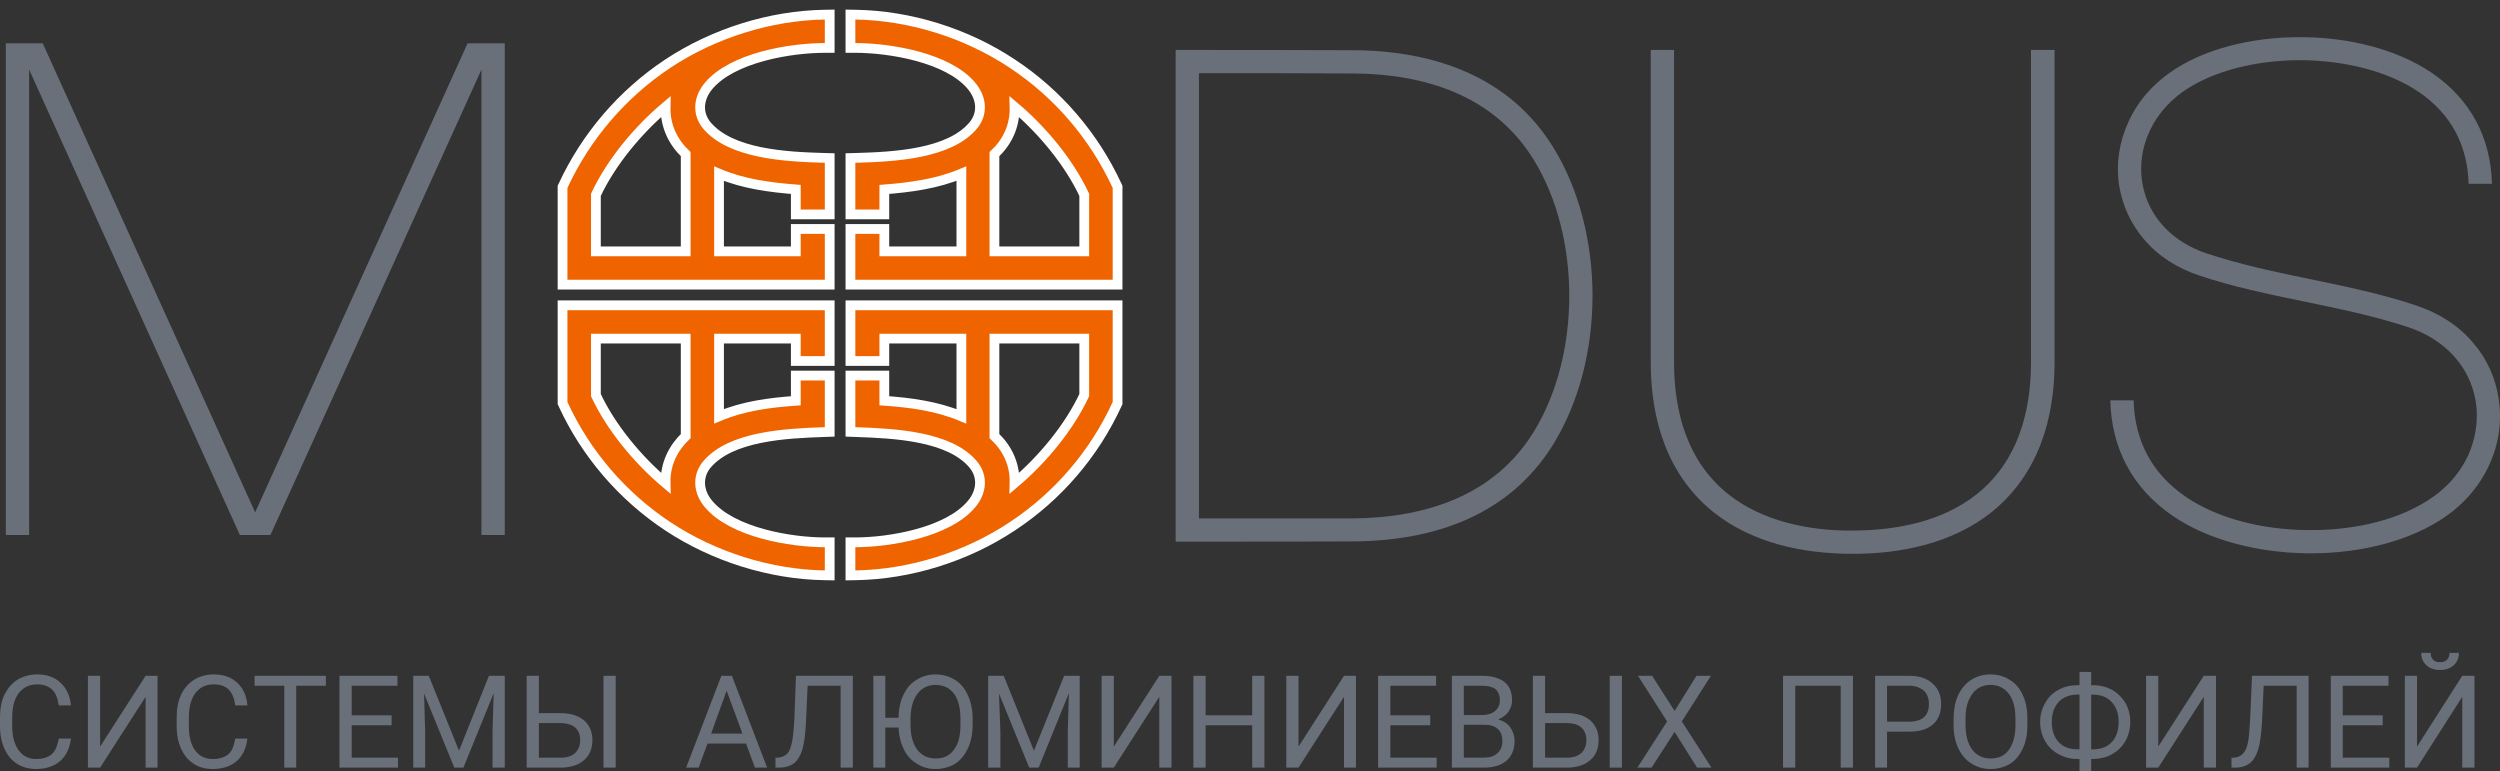 <?xml version="1.0" encoding="UTF-8"?> <svg xmlns="http://www.w3.org/2000/svg" width="256" height="79" viewBox="0 0 256 79" fill="none"><rect x="0" y="0" width="256" height="79" fill="#333333" stroke="none"/><path d="M114.44 31.764V31.264H113.94H87.585H87.085V31.764V36.465V36.965H87.585H90.055H90.555V36.465V34.671H98.445V42.632C95.919 41.578 93.226 41.227 90.555 41.038V38.957V38.457H90.055H87.585H87.085V38.957V43.742V44.225L87.567 44.242C89.546 44.313 91.969 44.405 94.219 44.863C96.48 45.323 98.471 46.135 99.667 47.573C100.677 48.796 100.538 50.392 99.474 51.629L99.474 51.629L99.47 51.634C98.276 53.06 96.202 54.045 93.927 54.669C91.668 55.29 89.292 55.533 87.585 55.533H87.085V56.033V58.412V58.92L87.592 58.912C93.199 58.825 98.972 57.012 103.651 53.901C108.33 50.819 112.055 46.471 114.394 41.374L114.44 41.275V41.166V31.764ZM58.105 31.264H57.605V31.764V41.166V41.275L57.651 41.374C59.991 46.472 63.745 50.82 68.394 53.901L68.395 53.901C73.102 57.011 78.874 58.825 84.453 58.912L84.961 58.92V58.412V56.033V55.533H84.461C82.754 55.533 80.385 55.29 78.129 54.67C75.858 54.045 73.782 53.06 72.573 51.632L72.571 51.629C71.508 50.392 71.368 48.797 72.377 47.574C73.588 46.134 75.581 45.322 77.837 44.863C80.083 44.405 82.499 44.313 84.478 44.242L84.961 44.225V43.742V38.957V38.457H84.461H81.99H81.49V38.957V41.038C78.822 41.227 76.133 41.577 73.629 42.629V34.671H81.49V36.465V36.965H81.99H84.461H84.961V36.465V31.764V31.264H84.461H58.105ZM113.94 29.148H114.44V28.648V19.246V19.137L114.394 19.037C112.055 13.97 108.33 9.593 103.65 6.51C98.971 3.4 93.199 1.587 87.592 1.5L87.085 1.492V2V4.407V4.907H87.585C89.293 4.907 91.669 5.143 93.929 5.757C96.203 6.375 98.277 7.352 99.47 8.778L99.471 8.779C100.54 10.048 100.676 11.617 99.667 12.839C98.47 14.278 96.479 15.097 94.219 15.56C91.97 16.021 89.546 16.113 87.57 16.17L87.085 16.183V16.669V21.455V21.955H87.585H90.055H90.555V21.455V19.398C93.225 19.187 95.918 18.834 98.445 17.78V25.741H90.555V23.947V23.447H90.055H87.585H87.085V23.947V28.648V29.148H87.585H113.94ZM57.605 28.648V29.148H58.105H84.461H84.961V28.648V23.947V23.447H84.461H81.99H81.49V23.947V25.741H73.629V17.783C76.133 18.835 78.824 19.187 81.49 19.398V21.455V21.955H81.99H84.461H84.961V21.455V16.669V16.183L84.475 16.17C82.499 16.113 80.083 16.021 77.838 15.56C75.582 15.097 73.589 14.278 72.377 12.838C71.37 11.616 71.505 10.048 72.574 8.779C73.782 7.352 75.857 6.374 78.127 5.757C80.383 5.143 82.752 4.907 84.461 4.907H84.961V4.407V2V1.492L84.453 1.5C78.874 1.587 73.102 3.401 68.395 6.51L68.394 6.511C63.744 9.592 59.991 13.969 57.651 19.037L57.605 19.137V19.246V28.648ZM70.215 25.741H61.02V19.951C62.535 16.704 65.255 13.379 68.156 10.935C68.107 12.947 68.948 14.571 70.215 15.783V25.741ZM101.83 34.671H111.026V40.461C109.511 43.707 106.792 47.031 103.892 49.475C103.942 47.487 103.118 45.866 101.83 44.655V34.671ZM68.155 49.477C65.255 47.032 62.535 43.708 61.02 40.461V34.671H70.215V44.657C68.951 45.866 68.11 47.485 68.155 49.477ZM103.891 10.937C106.792 13.381 109.511 16.705 111.026 19.951V25.741H101.83V15.785C103.122 14.571 103.945 12.945 103.891 10.937Z" fill="#F06400" stroke="white"></path><path d="M0.596 54.787H2.982V7.125L24.566 54.787H27.69L49.302 7.125V54.787H51.688V4.435H47.882L26.128 52.465L4.374 4.435H0.596V54.787ZM7.27 75.63C7.128 76.621 6.788 77.385 6.163 77.924C5.538 78.462 4.714 78.745 3.692 78.745C2.584 78.745 1.676 78.348 0.994 77.555C0.341 76.734 0 75.686 0 74.355V73.449C0 72.571 0.142 71.806 0.454 71.127C0.795 70.475 1.221 69.966 1.789 69.598C2.386 69.258 3.039 69.06 3.806 69.06C4.8 69.06 5.595 69.343 6.191 69.909C6.816 70.475 7.157 71.24 7.27 72.231H6.021C5.907 71.467 5.68 70.929 5.311 70.589C4.942 70.249 4.43 70.079 3.806 70.079C3.01 70.079 2.386 70.391 1.931 70.957C1.477 71.552 1.25 72.373 1.25 73.477V74.384C1.25 75.403 1.477 76.224 1.903 76.819C2.329 77.414 2.925 77.725 3.692 77.725C4.374 77.725 4.913 77.555 5.282 77.244C5.652 76.932 5.879 76.394 6.021 75.63H7.27ZM252.135 69.201H253.384V78.603H252.135V71.353L247.505 78.603H246.256V69.201H247.505V76.451L252.135 69.201ZM251.794 66.851C251.794 67.36 251.623 67.785 251.254 68.125C250.913 68.437 250.431 68.606 249.863 68.606C249.295 68.606 248.812 68.437 248.471 68.125C248.102 67.785 247.931 67.36 247.931 66.851H248.897C248.897 67.162 248.982 67.389 249.153 67.559C249.295 67.729 249.55 67.814 249.863 67.814C250.175 67.814 250.402 67.729 250.573 67.559C250.743 67.389 250.828 67.162 250.828 66.851H251.794ZM243.984 74.27H239.894V77.584H244.665V78.603H238.673V69.201H244.58V70.221H239.894V73.251H243.984V74.27ZM236.401 69.201V78.603H235.18V70.221H231.8L231.63 73.959C231.545 75.205 231.431 76.139 231.232 76.762C231.033 77.385 230.749 77.867 230.38 78.15C230.011 78.433 229.528 78.603 228.903 78.603H228.506V77.584H228.761C229.159 77.555 229.471 77.414 229.67 77.187C229.897 76.961 230.068 76.593 230.181 76.083C230.295 75.573 230.352 74.808 230.409 73.761L230.607 69.201H236.401ZM225.666 69.201H226.915V78.603H225.666V71.353L221.008 78.603H219.759V69.201H221.008V76.451L225.666 69.201ZM214.135 70.164H214.334C215.044 70.164 215.697 70.334 216.294 70.645C216.862 70.985 217.316 71.438 217.657 72.005C217.969 72.571 218.14 73.222 218.14 73.93C218.14 74.638 217.969 75.29 217.657 75.856C217.316 76.451 216.862 76.904 216.294 77.216C215.726 77.555 215.073 77.697 214.363 77.725H214.135V79H212.943V77.725H212.744C212.034 77.725 211.381 77.555 210.784 77.216C210.188 76.904 209.734 76.451 209.421 75.885C209.08 75.29 208.91 74.667 208.91 73.93C208.91 73.222 209.08 72.571 209.421 72.005C209.734 71.41 210.188 70.957 210.784 70.645C211.381 70.306 212.034 70.164 212.744 70.164H212.943V68.805H214.135V70.164ZM212.744 71.127C211.949 71.127 211.296 71.382 210.813 71.863C210.358 72.373 210.103 73.053 210.103 73.93C210.103 74.837 210.358 75.516 210.813 75.998C211.296 76.507 211.949 76.734 212.772 76.734H212.943V71.127H212.744ZM214.135 71.127V76.734H214.306C215.129 76.734 215.783 76.479 216.237 75.998C216.72 75.488 216.947 74.78 216.947 73.93C216.947 73.081 216.72 72.401 216.237 71.891C215.783 71.382 215.129 71.127 214.306 71.127H214.135ZM207.604 74.214C207.604 75.12 207.462 75.941 207.149 76.621C206.837 77.3 206.411 77.838 205.843 78.207C205.275 78.546 204.593 78.745 203.826 78.745C203.088 78.745 202.435 78.546 201.867 78.178C201.299 77.838 200.844 77.3 200.532 76.621C200.22 75.969 200.049 75.177 200.049 74.299V73.619C200.049 72.713 200.191 71.92 200.504 71.212C200.816 70.532 201.27 69.994 201.838 69.626C202.406 69.258 203.088 69.06 203.826 69.06C204.565 69.06 205.246 69.258 205.814 69.626C206.411 69.994 206.837 70.504 207.149 71.212C207.462 71.891 207.604 72.684 207.604 73.619V74.214ZM206.382 73.591C206.382 72.486 206.155 71.637 205.701 71.042C205.246 70.447 204.622 70.136 203.826 70.136C203.031 70.136 202.406 70.447 201.98 71.042C201.526 71.637 201.27 72.458 201.27 73.506V74.214C201.27 75.29 201.498 76.139 201.952 76.762C202.406 77.357 203.031 77.669 203.826 77.669C204.65 77.669 205.275 77.385 205.701 76.791C206.127 76.224 206.382 75.375 206.382 74.299V73.591ZM193.233 74.922V78.603H192.012V69.201H195.477C196.499 69.201 197.323 69.456 197.891 69.994C198.487 70.504 198.771 71.212 198.771 72.09C198.771 72.996 198.487 73.704 197.919 74.185C197.351 74.695 196.528 74.922 195.477 74.922H193.233ZM193.233 73.902H195.477C196.13 73.902 196.641 73.761 197.01 73.449C197.351 73.138 197.522 72.684 197.522 72.09C197.522 71.523 197.351 71.07 197.01 70.73C196.641 70.419 196.158 70.221 195.562 70.221H193.233V73.902ZM189.74 78.603H188.49V70.221H183.833V78.603H182.583V69.201H189.74V78.603ZM171.479 72.798L173.722 69.201H175.199L172.217 73.874L175.256 78.603H173.779L171.479 74.95L169.122 78.603H167.673L170.712 73.874L167.73 69.201H169.178L171.479 72.798ZM158.216 73.024H160.573C161.567 73.053 162.334 73.308 162.874 73.789C163.413 74.299 163.697 74.95 163.697 75.8C163.697 76.649 163.413 77.329 162.874 77.81C162.306 78.32 161.539 78.575 160.602 78.603H156.966V69.201H158.216V73.024ZM158.216 74.044V77.584H160.488C161.113 77.584 161.596 77.414 161.936 77.102C162.277 76.762 162.448 76.338 162.448 75.771C162.448 75.261 162.277 74.837 161.965 74.525C161.624 74.214 161.17 74.072 160.545 74.044H158.216ZM166.083 78.603H164.833V69.201H166.083V78.603ZM148.674 78.603V69.201H151.741C152.763 69.201 153.53 69.428 154.041 69.824C154.581 70.249 154.836 70.872 154.836 71.722C154.836 72.146 154.694 72.543 154.467 72.883C154.212 73.222 153.871 73.477 153.416 73.676C153.928 73.817 154.354 74.072 154.638 74.469C154.922 74.865 155.092 75.347 155.092 75.885C155.092 76.734 154.808 77.414 154.268 77.895C153.7 78.377 152.934 78.603 151.94 78.603H148.674ZM149.895 74.214V77.584H151.968C152.536 77.584 152.99 77.442 153.331 77.131C153.672 76.847 153.842 76.423 153.842 75.913C153.842 74.78 153.218 74.214 151.968 74.214H149.895ZM149.895 73.222H151.798C152.337 73.222 152.763 73.081 153.104 72.798C153.416 72.543 153.587 72.175 153.587 71.693C153.587 71.183 153.416 70.815 153.132 70.561C152.82 70.334 152.366 70.221 151.741 70.221H149.895V73.222ZM146.458 74.27H142.369V77.584H147.112V78.603H141.119V69.201H147.055V70.221H142.369V73.251H146.458V74.27ZM137.626 69.201H138.847V78.603H137.626V71.353L132.968 78.603H131.719V69.201H132.968V76.451L137.626 69.201ZM129.475 78.603H128.226V74.27H123.455V78.603H122.205V69.201H123.455V73.251H128.226V69.201H129.475V78.603ZM118.712 69.201H119.961V78.603H118.712V71.353L114.054 78.603H112.805V69.201H114.054V76.451L118.712 69.201ZM102.779 69.201L105.875 76.876L108.971 69.201H110.561V78.603H109.34V74.95L109.453 70.985L106.358 78.603H105.392L102.297 71.014L102.439 74.95V78.603H101.189V69.201H102.779ZM99.599 74.214C99.599 75.12 99.428 75.941 99.116 76.621C98.803 77.3 98.377 77.838 97.809 78.207C97.241 78.546 96.56 78.745 95.821 78.745C95.083 78.745 94.458 78.575 93.89 78.207C93.322 77.867 92.868 77.385 92.555 76.734C92.243 76.111 92.044 75.347 92.016 74.497H90.653V78.603H89.431V69.201H90.653V73.506H92.016C92.016 72.628 92.186 71.835 92.499 71.183C92.811 70.504 93.237 69.994 93.833 69.626C94.401 69.258 95.055 69.06 95.793 69.06C96.56 69.06 97.213 69.258 97.809 69.626C98.377 69.994 98.803 70.504 99.116 71.212C99.428 71.891 99.599 72.684 99.599 73.619V74.214ZM98.349 73.591C98.349 72.486 98.122 71.637 97.696 71.042C97.241 70.447 96.617 70.136 95.793 70.136C94.998 70.136 94.401 70.447 93.947 71.042C93.493 71.637 93.265 72.458 93.237 73.506V74.214C93.237 75.29 93.464 76.139 93.919 76.762C94.373 77.357 94.998 77.669 95.821 77.669C96.617 77.669 97.241 77.385 97.667 76.791C98.122 76.224 98.349 75.375 98.349 74.299V73.591ZM87.33 69.201V78.603H86.08V70.221H82.701L82.53 73.959C82.473 75.205 82.331 76.139 82.161 76.762C81.962 77.385 81.678 77.867 81.309 78.15C80.94 78.433 80.429 78.603 79.804 78.603H79.406V77.584H79.662C80.059 77.555 80.372 77.414 80.599 77.187C80.826 76.961 80.968 76.593 81.082 76.083C81.195 75.573 81.281 74.808 81.337 73.761L81.508 69.201H87.33ZM76.396 76.139H72.448L71.539 78.603H70.261L73.868 69.201H74.947L78.554 78.603H77.305L76.396 76.139ZM72.817 75.12H76.027L74.408 70.73L72.817 75.12ZM55.181 73.024H57.538C58.504 73.053 59.271 73.308 59.839 73.789C60.378 74.299 60.662 74.95 60.662 75.8C60.662 76.649 60.378 77.329 59.839 77.81C59.271 78.32 58.504 78.575 57.538 78.603H53.931V69.201H55.181V73.024ZM55.181 74.044V77.584H57.453C58.078 77.584 58.561 77.414 58.901 77.102C59.242 76.762 59.413 76.338 59.413 75.771C59.413 75.261 59.242 74.837 58.93 74.525C58.589 74.214 58.106 74.072 57.51 74.044H55.181ZM63.048 78.603H61.798V69.201H63.048V78.603ZM43.906 69.201L47.002 76.876L50.069 69.201H51.688V78.603H50.438V74.95L50.552 70.985L47.456 78.603H46.519L43.423 71.014L43.537 74.95V78.603H42.316V69.201H43.906ZM40.101 74.27H36.011V77.584H40.754V78.603H34.761V69.201H40.697V70.221H36.011V73.251H40.101V74.27ZM33.37 70.221H30.331V78.603H29.11V70.221H26.071V69.201H33.37V70.221ZM25.333 75.63C25.219 76.621 24.85 77.385 24.253 77.924C23.629 78.462 22.805 78.745 21.783 78.745C20.647 78.745 19.766 78.348 19.085 77.555C18.432 76.734 18.091 75.686 18.091 74.355V73.449C18.091 72.571 18.233 71.806 18.545 71.127C18.858 70.475 19.312 69.966 19.88 69.598C20.448 69.258 21.13 69.06 21.868 69.06C22.89 69.06 23.686 69.343 24.282 69.909C24.907 70.475 25.247 71.24 25.333 72.231H24.083C23.998 71.467 23.742 70.929 23.401 70.589C23.032 70.249 22.521 70.079 21.868 70.079C21.073 70.079 20.448 70.391 20.022 70.957C19.568 71.552 19.34 72.373 19.34 73.477V74.384C19.34 75.403 19.539 76.224 19.965 76.819C20.391 77.414 20.988 77.725 21.783 77.725C22.464 77.725 23.004 77.555 23.373 77.244C23.742 76.932 23.97 76.394 24.083 75.63H25.333ZM14.91 69.201H16.131V78.603H14.91V71.353L10.252 78.603H9.003V69.201H10.252V76.451L14.91 69.201ZM171.422 5.115H169.036V37.087C169.036 42.949 170.712 48.641 175.483 52.465C179.488 55.636 184.685 56.712 189.712 56.712C194.71 56.712 199.907 55.636 203.912 52.465C208.683 48.641 210.387 42.949 210.387 37.087V5.115H207.973V37.087C207.973 42.213 206.61 47.254 202.435 50.595C198.828 53.456 194.17 54.305 189.683 54.334C185.281 54.362 180.482 53.399 176.96 50.595C172.785 47.254 171.422 42.213 171.422 37.087V5.115ZM252.788 18.821H255.173C255.06 14.12 253.015 10.212 249.067 7.494C245.375 4.973 240.434 3.869 236.032 3.812C231.601 3.727 226.603 4.633 222.826 7.012C220.696 8.371 218.963 10.212 217.941 12.506C217.004 14.545 216.663 16.811 217.004 19.02C217.345 21.058 218.197 22.927 219.531 24.485C221.008 26.241 222.968 27.459 225.155 28.195C232.169 30.545 239.639 31.197 246.653 33.519C250.203 34.708 252.93 37.399 253.526 41.165C253.81 43.034 253.498 44.988 252.703 46.716C251.794 48.613 250.345 50.171 248.556 51.275C245.006 53.541 240.263 54.362 236.089 54.277C231.942 54.22 227.256 53.229 223.791 50.85C220.327 48.471 218.594 45.102 218.481 40.995H216.095C216.209 45.894 218.339 49.972 222.457 52.804C226.291 55.438 231.459 56.571 236.06 56.656C240.689 56.741 245.887 55.778 249.834 53.286C252.049 51.898 253.81 49.972 254.889 47.622C255.883 45.498 256.224 43.119 255.855 40.797C255.543 38.701 254.662 36.747 253.271 35.133C251.737 33.292 249.692 32.046 247.42 31.282C240.405 28.931 232.936 28.28 225.893 25.929C222.542 24.797 219.929 22.248 219.361 18.651C219.077 16.867 219.361 15.055 220.128 13.412C220.98 11.572 222.371 10.099 224.075 9.023C227.483 6.899 231.999 6.106 235.975 6.163C239.951 6.248 244.41 7.182 247.733 9.448C251.027 11.713 252.674 14.913 252.788 18.821ZM120.387 5.115V55.466C126.408 55.466 132.457 55.466 138.506 55.438C146.799 55.41 154.552 52.804 159.068 45.47C164.407 36.804 164.407 23.777 159.068 15.111C154.552 7.777 146.771 5.171 138.506 5.143C132.457 5.115 126.408 5.115 120.387 5.115ZM138.478 7.522C145.89 7.55 152.99 9.759 157.052 16.358C161.908 24.23 161.908 36.351 157.052 44.224C152.99 50.822 145.89 53.031 138.478 53.087C133.394 53.087 128.311 53.087 123.227 53.087H122.773V7.494H123.227C128.311 7.494 133.394 7.494 138.478 7.522Z" fill="#6A707A"></path></svg> 